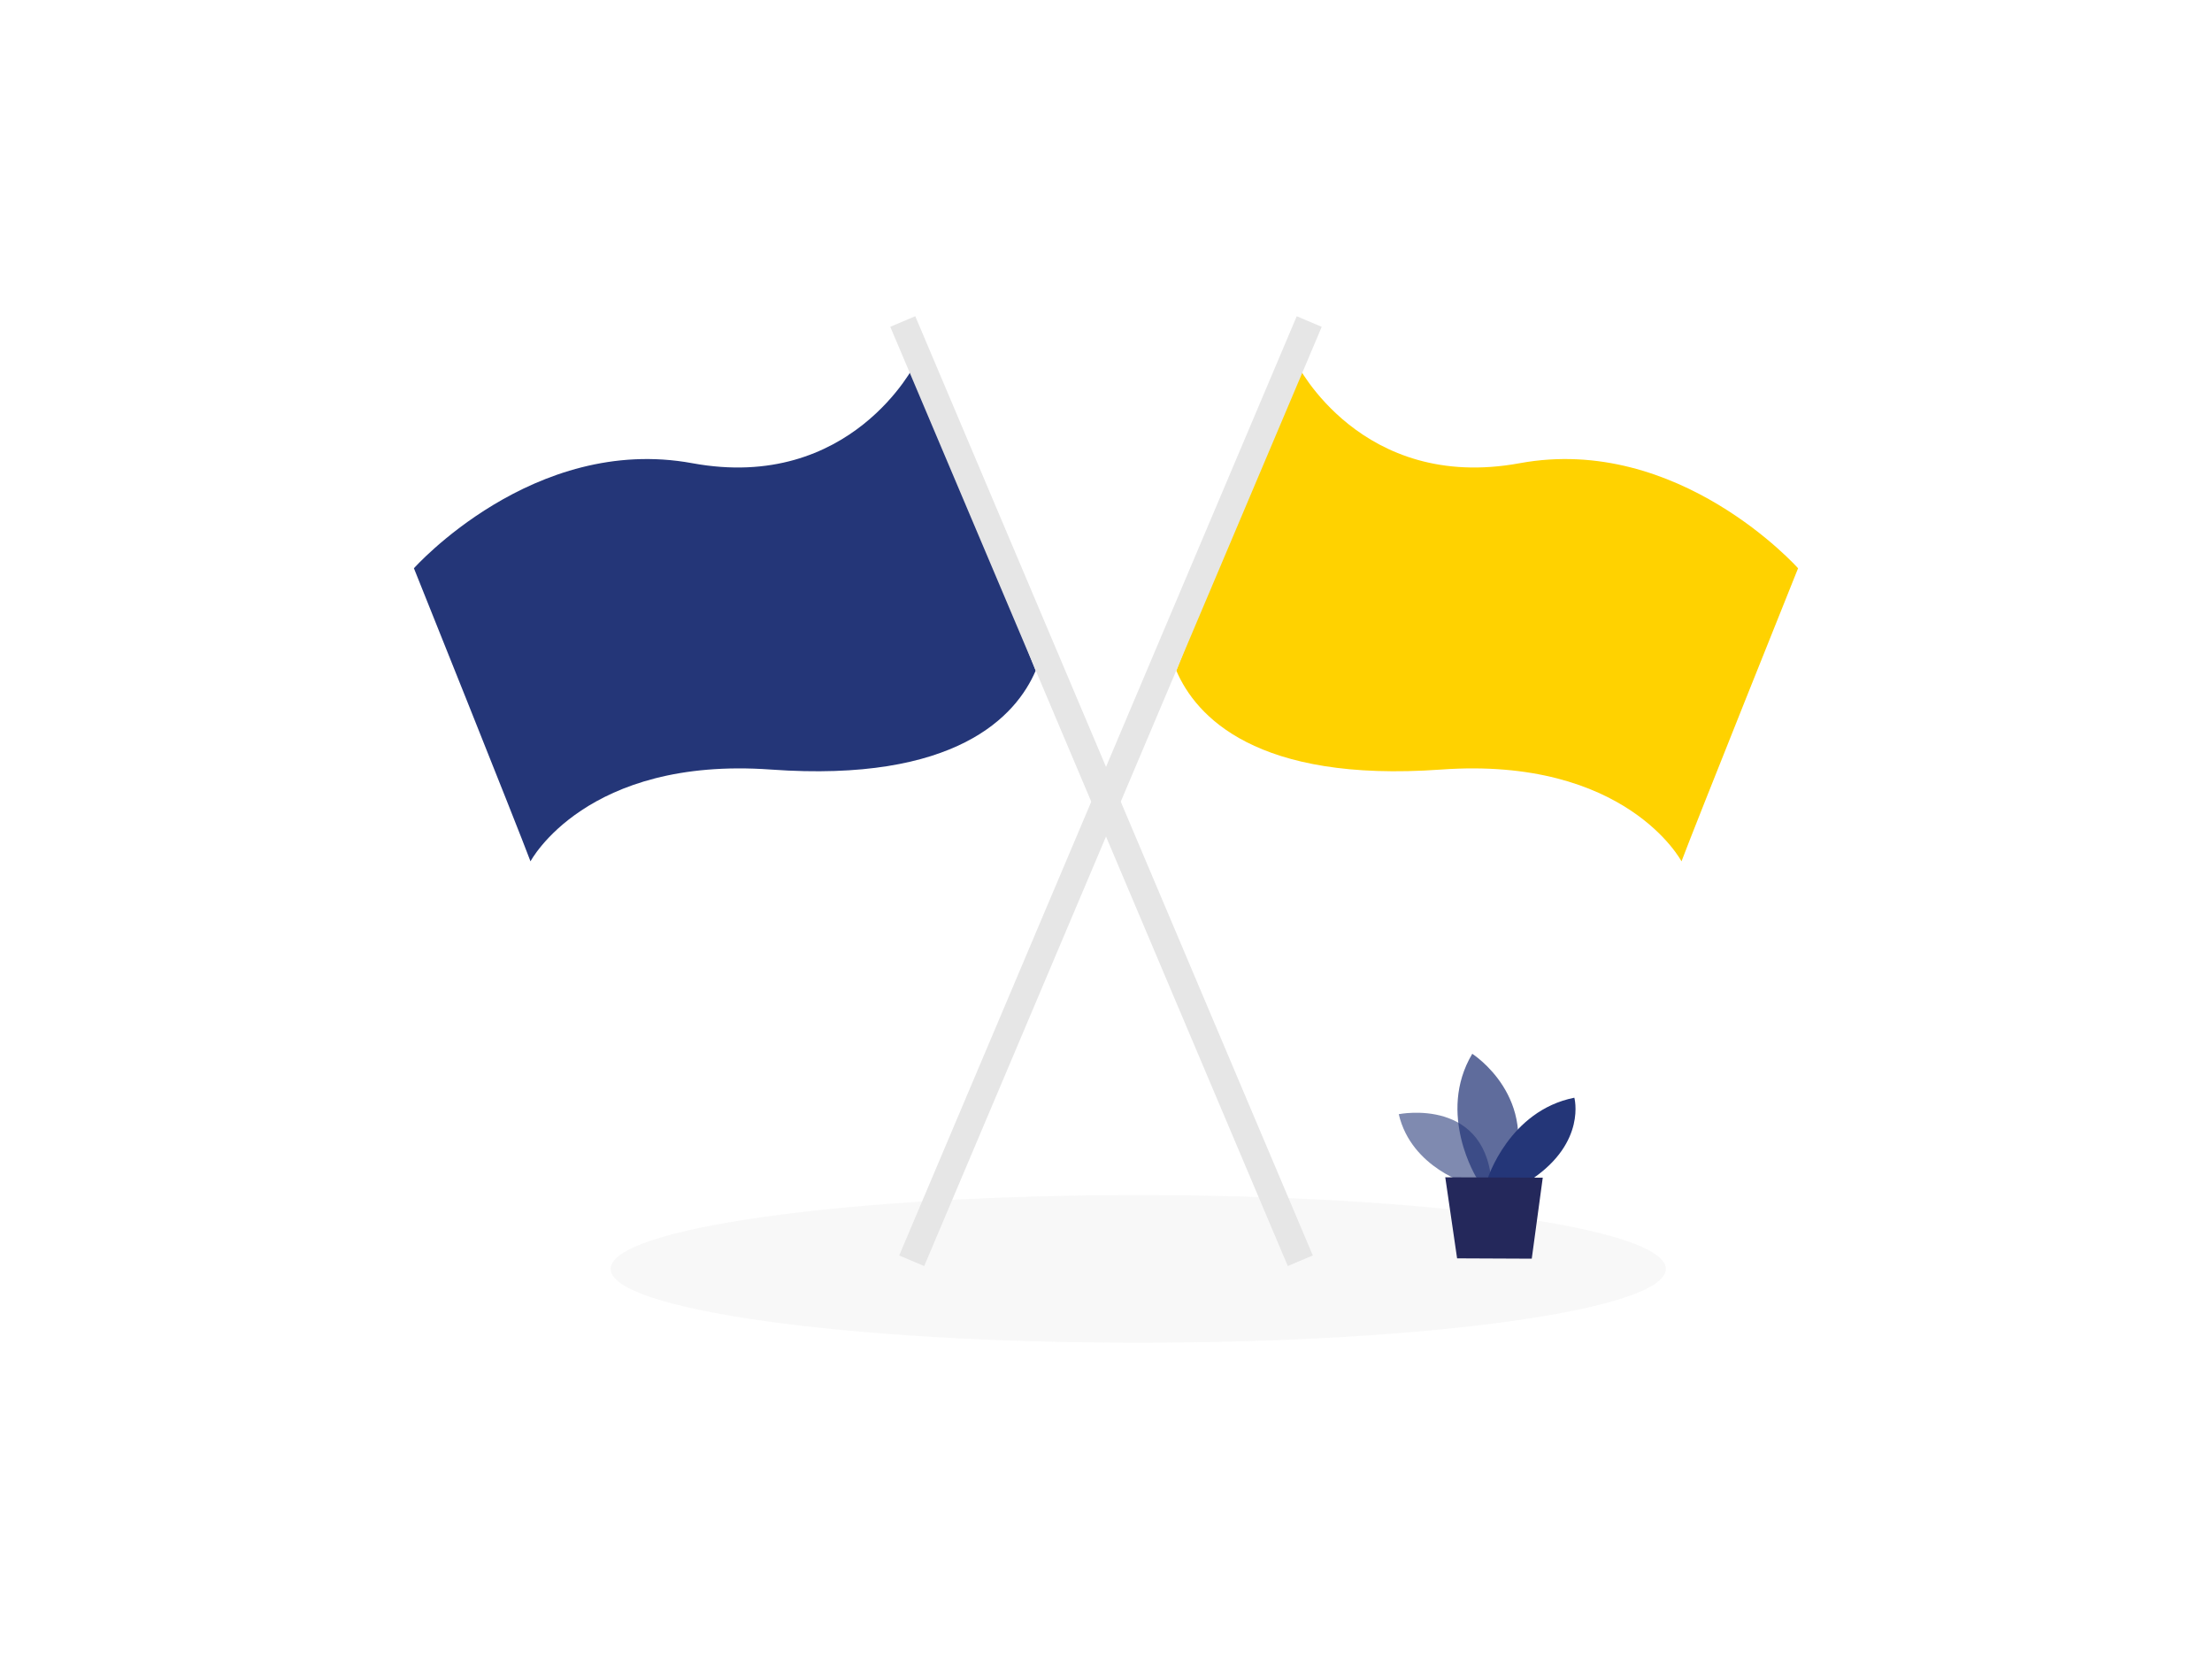 <svg width="200" height="150" viewBox="0 0 200 150" fill="none" xmlns="http://www.w3.org/2000/svg">
<path d="M82.75 32.88C82.75 32.88 76.95 44.52 62.59 41.88C48.23 39.24 37.425 51.38 37.425 51.38C37.425 51.38 46.78 74.7 47.965 77.88C47.965 77.88 52.965 68.38 69.705 69.58C86.445 70.78 91.88 64.745 93.64 60.64L82.75 32.88Z" fill="#243678"/>
<path opacity="0.3" d="M102.915 121.405C129.259 121.405 150.615 118.416 150.615 114.73C150.615 111.043 129.259 108.055 102.915 108.055C76.571 108.055 55.215 111.043 55.215 114.73C55.215 118.416 76.571 121.405 102.915 121.405Z" fill="#E6E6E6"/>
<path d="M116.437 114.469L118.698 113.512L82.755 28.59L80.495 29.547L116.437 114.469Z" fill="#E6E6E6"/>
<path d="M117.25 32.88C117.25 32.88 123.05 44.52 137.41 41.88C151.77 39.24 162.575 51.38 162.575 51.38C162.575 51.38 153.22 74.7 152.035 77.88C152.035 77.88 147.035 68.38 130.295 69.58C113.555 70.78 108.12 64.745 106.36 60.64L117.25 32.88Z" fill="#FFD200"/>
<path d="M119.505 29.551L117.245 28.594L81.302 113.516L83.563 114.473L119.505 29.551Z" fill="#E6E6E6"/>
<path opacity="0.58" d="M132.91 107.105C132.91 107.105 127.62 105.66 126.47 100.74C126.47 100.74 134.66 99.085 134.895 107.54L132.91 107.105Z" fill="#243678"/>
<path opacity="0.73" d="M133.555 106.58C133.555 106.58 129.865 100.74 133.115 95.28C133.115 95.28 139.34 99.235 136.575 106.59L133.555 106.58Z" fill="#243678"/>
<path d="M134.5 106.585C134.5 106.585 136.45 100.42 142.345 99.25C142.345 99.25 143.455 103.25 138.53 106.6L134.5 106.585Z" fill="#243678"/>
<path d="M130.675 106.445L131.745 113.775L138.495 113.805L139.49 106.48L130.675 106.445Z" fill="#24285B"/>
</svg>
